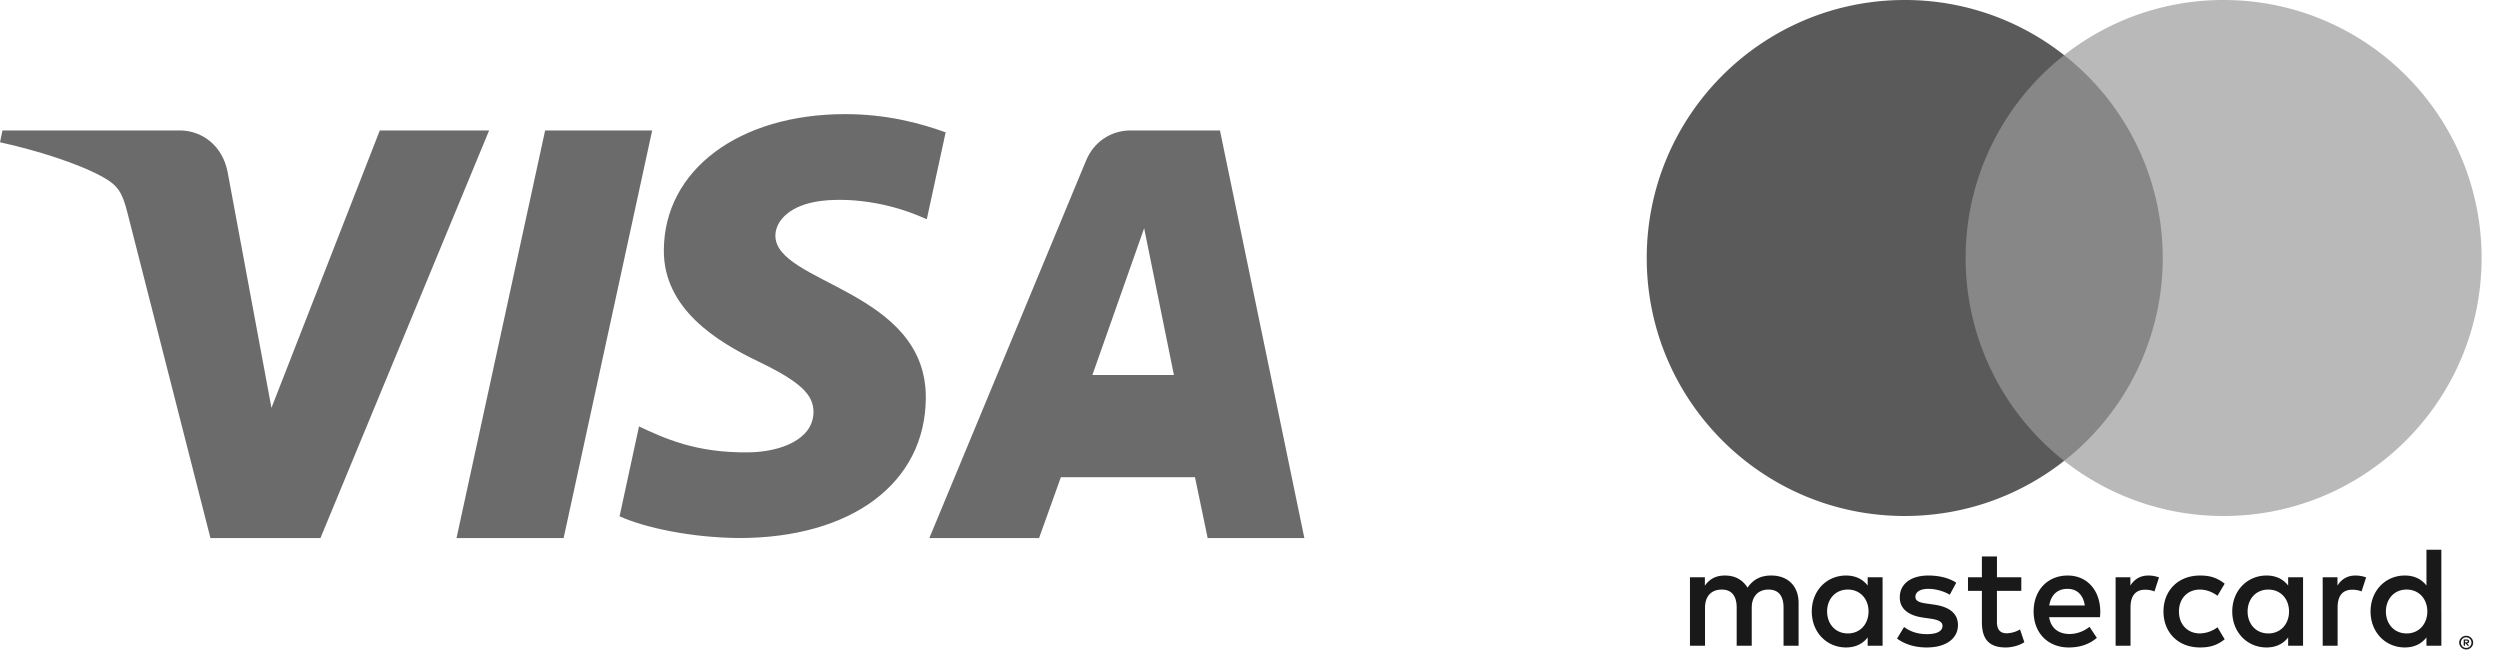 <svg width="115" height="30" xmlns="http://www.w3.org/2000/svg"><g fill="none" fill-rule="evenodd"><path d="M113.392 29.469v.077h.071c.017 0 .03-.003.04-.01.01-.006.014-.016.014-.03a.032.032 0 00-.014-.028.071.071 0 00-.04-.01h-.07zm.072-.055c.038 0 .066.008.087.025.02.017.03.04.03.068a.08.08 0 01-.024.06.116.116 0 01-.069.028l.095.11h-.074l-.089-.11h-.028v.11h-.062v-.29h.134zm-.018.39a.236.236 0 00.17-.07.237.237 0 00.071-.173.242.242 0 00-.241-.244.246.246 0 00-.175.07.247.247 0 000 .346.247.247 0 00.175.072zm0-.557a.313.313 0 01.225.092.304.304 0 01.069.343.318.318 0 01-.294.192.322.322 0 01-.296-.192.304.304 0 01.068-.343.322.322 0 01.228-.092zm-29.399-1.119c0-.553.363-1.008.956-1.008.567 0 .95.435.95 1.008 0 .574-.383 1.01-.95 1.01-.593 0-.956-.456-.956-1.01zm2.552 0v-1.575h-.686v.382c-.218-.283-.547-.461-.996-.461-.883 0-1.575.692-1.575 1.654 0 .963.692 1.655 1.575 1.655.449 0 .778-.178.996-.461v.382h.686v-1.576zm23.153 0c0-.553.362-1.008.956-1.008.566 0 .949.435.949 1.008 0 .574-.383 1.01-.95 1.01-.593 0-.955-.456-.955-1.01zm2.55 0v-2.841h-.685v1.648c-.217-.283-.547-.461-.995-.461-.884 0-1.576.692-1.576 1.654 0 .963.692 1.655 1.576 1.655.448 0 .778-.178.995-.461v.382h.686v-1.576zm-17.199-1.041c.442 0 .725.277.798.765h-1.635c.072-.455.35-.765.837-.765zm.013-.613c-.923 0-1.569.672-1.569 1.654 0 1.003.672 1.655 1.615 1.655.475 0 .91-.119 1.293-.441l-.337-.508c-.263.21-.6.33-.916.33-.442 0-.844-.205-.943-.772h2.34c.007-.086.014-.171.014-.264-.007-.982-.613-1.654-1.497-1.654zm8.274 1.654c0-.553.362-1.008.956-1.008.567 0 .95.435.95 1.008 0 .574-.383 1.01-.95 1.01-.594 0-.956-.456-.956-1.01zm2.551 0v-1.575h-.686v.382c-.217-.283-.547-.461-.995-.461-.883 0-1.576.692-1.576 1.654 0 .963.693 1.655 1.576 1.655.448 0 .778-.178.995-.461v.382h.686v-1.576zm-6.421 0c0 .957.666 1.655 1.681 1.655.475 0 .791-.105 1.134-.375l-.33-.554a1.385 1.385 0 01-.824.283c-.547-.006-.949-.402-.949-1.009 0-.606.402-1.001.95-1.008.296 0 .566.099.823.284l.33-.554c-.343-.27-.66-.376-1.134-.376-1.015 0-1.681.699-1.681 1.654zm8.834-1.654c-.396 0-.653.184-.83.461v-.382h-.68v3.151h.686v-1.767c0-.52.224-.81.672-.81.139 0 .284.02.429.079l.211-.646a1.468 1.468 0 00-.488-.086zm-18.367.33c-.33-.218-.784-.33-1.285-.33-.798 0-1.312.382-1.312 1.008 0 .515.382.831 1.088.93l.323.046c.375.053.554.152.554.33 0 .244-.251.382-.72.382-.474 0-.817-.151-1.048-.33l-.323.535c.376.276.85.408 1.365.408.91 0 1.437-.428 1.437-1.028 0-.554-.415-.844-1.1-.943l-.324-.046c-.296-.04-.534-.099-.534-.31 0-.23.225-.369.6-.369.403 0 .791.152.982.27l.297-.553zm8.84-.33c-.395 0-.652.184-.83.461v-.382h-.679v3.151h.686v-1.767c0-.52.224-.81.672-.81.139 0 .284.02.429.079l.21-.646a1.465 1.465 0 00-.487-.086zm-5.847.079h-1.12v-.956h-.693v.956h-.64v.626h.64v1.437c0 .732.284 1.167 1.095 1.167.296 0 .64-.092.857-.244l-.198-.586a1.265 1.265 0 01-.607.178c-.343 0-.455-.211-.455-.528V27.18h1.121v-.626zm-10.245 3.151v-1.978c0-.744-.474-1.246-1.239-1.252-.402-.007-.817.119-1.108.56-.217-.35-.56-.56-1.041-.56-.336 0-.666.099-.923.468v-.389h-.686v3.151h.693v-1.747c0-.547.303-.837.771-.837.455 0 .685.297.685.83v1.754h.693v-1.747c0-.547.316-.837.771-.837.468 0 .692.297.692.83v1.754h.692z" fill="#1A1919"/><path fill="#868786" d="M89.76 21.199h10.384V2.537H89.759z"/><path d="M90.419 11.868c0-3.786 1.772-7.157 4.533-9.33A11.815 11.815 0 0087.617 0C81.063 0 75.75 5.314 75.75 11.868c0 6.555 5.313 11.868 11.867 11.868 2.769 0 5.316-.948 7.335-2.537a11.847 11.847 0 01-4.533-9.33" fill="#595A59"/><path d="M114.153 11.868c0 6.555-5.313 11.868-11.867 11.868-2.768 0-5.315-.948-7.334-2.537a11.847 11.847 0 004.533-9.33 11.85 11.85 0 00-4.533-9.332A11.816 11.816 0 01102.286 0c6.554 0 11.867 5.314 11.867 11.868" fill="#B8B9B8"/><path d="M30.537 11.484c-.035 2.716 2.45 4.232 4.322 5.133 1.923.925 2.569 1.518 2.561 2.345-.014 1.266-1.534 1.824-2.956 1.846-2.481.038-3.923-.662-5.07-1.191l-.894 4.132c1.15.524 3.281.981 5.49 1.001 5.187 0 8.58-2.53 8.598-6.452.02-4.977-6.968-5.253-6.92-7.478.016-.674.668-1.394 2.096-1.577.706-.093 2.657-.163 4.868.843l.868-3.998c-1.19-.428-2.718-.838-4.62-.838-4.882 0-8.315 2.564-8.343 6.234M52.01 6c-.922 0-1.7.543-2.046 1.375L42.75 24.75h5.047l1.004-2.8h6.168l.583 2.8H60L56.118 6h-4.107m.62 4.5L54 17.25h-3.75l2.38-6.75M25.076 6L21 24.75h4.927L30 6h-4.925m-7.604 0l-4.984 12.762L10.47 7.91C10.234 6.699 9.3 6 8.262 6H.114L0 6.544c1.673.368 3.573.961 4.725 1.596.704.387.905.726 1.137 1.647L9.68 24.75h5.061L22.5 6h-5.029" fill="#6B6B6B"/></g></svg>